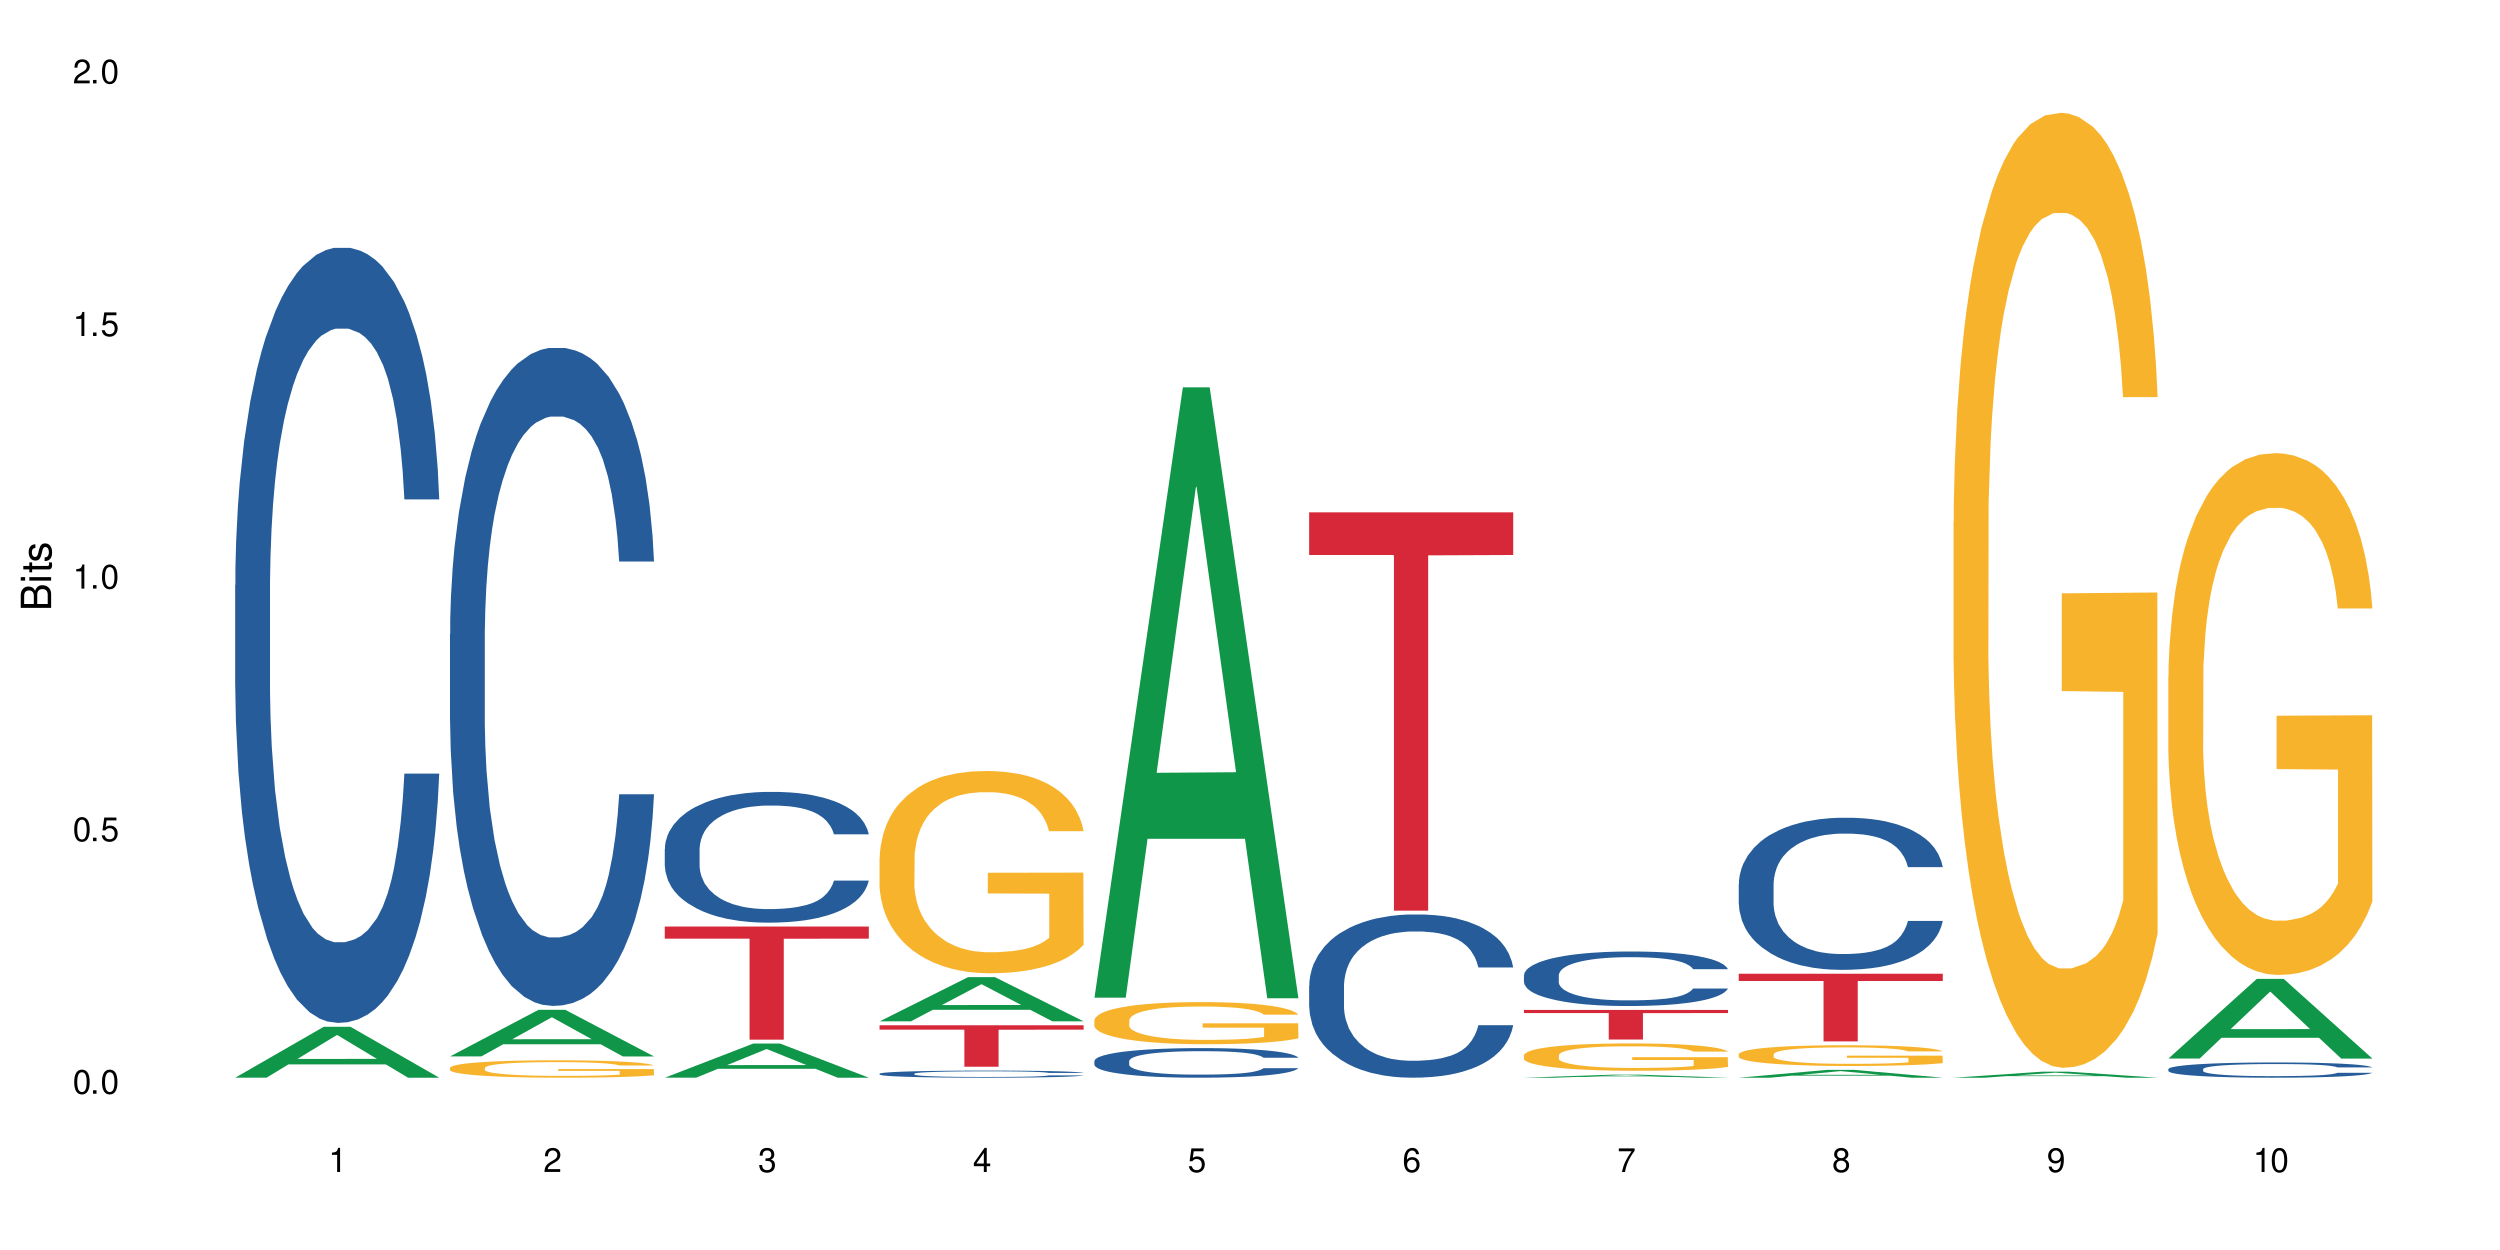 <?xml version="1.0" encoding="UTF-8"?>
<svg xmlns="http://www.w3.org/2000/svg" xmlns:xlink="http://www.w3.org/1999/xlink" width="720" height="360" viewBox="0 0 720 360">
<defs>
<g>
<g id="glyph-0-0">
</g>
<g id="glyph-0-1">
<path d="M 2.641 -6.938 C 2 -6.938 1.422 -6.656 1.078 -6.172 C 0.641 -5.562 0.406 -4.641 0.406 -3.359 C 0.406 -1.016 1.188 0.219 2.641 0.219 C 4.078 0.219 4.859 -1.016 4.859 -3.297 C 4.859 -4.641 4.656 -5.547 4.203 -6.172 C 3.844 -6.656 3.281 -6.938 2.641 -6.938 Z M 2.641 -6.188 C 3.547 -6.188 4 -5.25 4 -3.375 C 4 -1.406 3.562 -0.484 2.625 -0.484 C 1.734 -0.484 1.281 -1.438 1.281 -3.344 C 1.281 -5.25 1.734 -6.188 2.641 -6.188 Z M 2.641 -6.188 "/>
</g>
<g id="glyph-0-2">
<path d="M 1.828 -1 L 0.828 -1 L 0.828 0 L 1.828 0 Z M 1.828 -1 "/>
</g>
<g id="glyph-0-3">
<path d="M 4.562 -6.797 L 1.062 -6.797 L 0.547 -3.094 L 1.328 -3.094 C 1.719 -3.562 2.047 -3.734 2.578 -3.734 C 3.484 -3.734 4.062 -3.109 4.062 -2.094 C 4.062 -1.125 3.484 -0.531 2.578 -0.531 C 1.828 -0.531 1.375 -0.906 1.188 -1.672 L 0.328 -1.672 C 0.453 -1.109 0.547 -0.844 0.75 -0.594 C 1.125 -0.078 1.828 0.219 2.594 0.219 C 3.969 0.219 4.922 -0.781 4.922 -2.219 C 4.922 -3.562 4.031 -4.484 2.719 -4.484 C 2.25 -4.484 1.859 -4.359 1.469 -4.062 L 1.734 -5.969 L 4.562 -5.969 Z M 4.562 -6.797 "/>
</g>
<g id="glyph-0-4">
<path d="M 2.484 -4.938 L 2.484 0 L 3.328 0 L 3.328 -6.938 L 2.766 -6.938 C 2.469 -5.875 2.281 -5.734 0.984 -5.562 L 0.984 -4.938 Z M 2.484 -4.938 "/>
</g>
<g id="glyph-0-5">
<path d="M 4.859 -0.828 L 1.281 -0.828 C 1.359 -1.406 1.672 -1.781 2.5 -2.281 L 3.469 -2.828 C 4.406 -3.344 4.906 -4.062 4.906 -4.906 C 4.906 -5.484 4.672 -6.031 4.266 -6.406 C 3.859 -6.766 3.375 -6.938 2.719 -6.938 C 1.859 -6.938 1.219 -6.625 0.844 -6.031 C 0.609 -5.672 0.5 -5.234 0.484 -4.531 L 1.328 -4.531 C 1.359 -5.016 1.406 -5.281 1.531 -5.516 C 1.75 -5.938 2.188 -6.203 2.703 -6.203 C 3.469 -6.203 4.031 -5.641 4.031 -4.891 C 4.031 -4.344 3.719 -3.859 3.125 -3.516 L 2.234 -3 C 0.812 -2.172 0.406 -1.531 0.328 -0.016 L 4.859 -0.016 Z M 4.859 -0.828 "/>
</g>
<g id="glyph-0-6">
<path d="M 2.125 -3.188 L 2.578 -3.188 C 3.5 -3.188 3.984 -2.766 3.984 -1.922 C 3.984 -1.062 3.469 -0.531 2.594 -0.531 C 1.656 -0.531 1.203 -1 1.156 -2.016 L 0.312 -2.016 C 0.344 -1.453 0.438 -1.094 0.609 -0.781 C 0.953 -0.109 1.625 0.219 2.547 0.219 C 3.953 0.219 4.859 -0.625 4.859 -1.938 C 4.859 -2.828 4.516 -3.297 3.703 -3.594 C 4.344 -3.844 4.656 -4.328 4.656 -5.031 C 4.656 -6.219 3.875 -6.938 2.578 -6.938 C 1.203 -6.938 0.484 -6.172 0.453 -4.703 L 1.297 -4.703 C 1.312 -5.125 1.344 -5.359 1.453 -5.578 C 1.641 -5.969 2.062 -6.203 2.594 -6.203 C 3.344 -6.203 3.797 -5.75 3.797 -5 C 3.797 -4.516 3.609 -4.219 3.25 -4.047 C 3.016 -3.953 2.703 -3.922 2.125 -3.906 Z M 2.125 -3.188 "/>
</g>
<g id="glyph-0-7">
<path d="M 3.141 -1.672 L 3.141 0 L 3.984 0 L 3.984 -1.672 L 4.984 -1.672 L 4.984 -2.438 L 3.984 -2.438 L 3.984 -6.938 L 3.359 -6.938 L 0.266 -2.578 L 0.266 -1.672 Z M 3.141 -2.438 L 1 -2.438 L 3.141 -5.5 Z M 3.141 -2.438 "/>
</g>
<g id="glyph-0-8">
<path d="M 4.781 -5.125 C 4.609 -6.266 3.891 -6.938 2.844 -6.938 C 2.094 -6.938 1.422 -6.578 1.031 -5.953 C 0.594 -5.266 0.406 -4.422 0.406 -3.172 C 0.406 -2 0.578 -1.25 0.984 -0.641 C 1.359 -0.078 1.953 0.219 2.703 0.219 C 3.984 0.219 4.922 -0.75 4.922 -2.094 C 4.922 -3.375 4.062 -4.281 2.844 -4.281 C 2.172 -4.281 1.641 -4.031 1.281 -3.516 C 1.281 -5.234 1.828 -6.188 2.797 -6.188 C 3.391 -6.188 3.797 -5.797 3.938 -5.125 Z M 2.734 -3.531 C 3.547 -3.531 4.062 -2.953 4.062 -2.031 C 4.062 -1.156 3.484 -0.531 2.703 -0.531 C 1.922 -0.531 1.328 -1.188 1.328 -2.078 C 1.328 -2.938 1.906 -3.531 2.734 -3.531 Z M 2.734 -3.531 "/>
</g>
<g id="glyph-0-9">
<path d="M 4.984 -6.797 L 0.438 -6.797 L 0.438 -5.969 L 4.109 -5.969 C 2.5 -3.656 1.828 -2.234 1.328 0 L 2.219 0 C 2.594 -2.172 3.453 -4.047 4.984 -6.094 Z M 4.984 -6.797 "/>
</g>
<g id="glyph-0-10">
<path d="M 3.75 -3.656 C 4.469 -4.094 4.688 -4.438 4.688 -5.078 C 4.688 -6.172 3.844 -6.938 2.641 -6.938 C 1.438 -6.938 0.594 -6.172 0.594 -5.094 C 0.594 -4.438 0.812 -4.094 1.516 -3.656 C 0.734 -3.266 0.359 -2.703 0.359 -1.922 C 0.359 -0.656 1.281 0.219 2.641 0.219 C 3.984 0.219 4.922 -0.656 4.922 -1.922 C 4.922 -2.703 4.531 -3.266 3.75 -3.656 Z M 2.641 -6.188 C 3.359 -6.188 3.812 -5.75 3.812 -5.062 C 3.812 -4.406 3.344 -3.984 2.641 -3.984 C 1.922 -3.984 1.453 -4.406 1.453 -5.078 C 1.453 -5.75 1.922 -6.188 2.641 -6.188 Z M 2.641 -3.266 C 3.484 -3.266 4.062 -2.719 4.062 -1.906 C 4.062 -1.078 3.484 -0.531 2.625 -0.531 C 1.797 -0.531 1.219 -1.094 1.219 -1.906 C 1.219 -2.719 1.781 -3.266 2.641 -3.266 Z M 2.641 -3.266 "/>
</g>
<g id="glyph-0-11">
<path d="M 0.516 -1.578 C 0.672 -0.453 1.406 0.219 2.438 0.219 C 3.188 0.219 3.859 -0.141 4.266 -0.766 C 4.688 -1.453 4.891 -2.297 4.891 -3.547 C 4.891 -4.719 4.703 -5.453 4.312 -6.078 C 3.938 -6.641 3.344 -6.938 2.594 -6.938 C 1.297 -6.938 0.359 -5.969 0.359 -4.625 C 0.359 -3.344 1.234 -2.453 2.453 -2.453 C 3.094 -2.453 3.578 -2.672 4.016 -3.203 C 4 -1.484 3.469 -0.531 2.5 -0.531 C 1.906 -0.531 1.484 -0.906 1.359 -1.578 Z M 2.578 -6.203 C 3.375 -6.203 3.969 -5.531 3.969 -4.641 C 3.969 -3.797 3.391 -3.188 2.547 -3.188 C 1.734 -3.188 1.234 -3.766 1.234 -4.688 C 1.234 -5.562 1.797 -6.203 2.578 -6.203 Z M 2.578 -6.203 "/>
</g>
<g id="glyph-1-0">
</g>
<g id="glyph-1-1">
<path d="M 0 -0.953 L 0 -4.891 C 0 -5.719 -0.234 -6.344 -0.734 -6.797 C -1.188 -7.234 -1.812 -7.469 -2.5 -7.469 C -3.547 -7.469 -4.188 -7 -4.625 -5.875 C -4.984 -6.688 -5.625 -7.094 -6.531 -7.094 C -7.172 -7.094 -7.734 -6.859 -8.141 -6.391 C -8.562 -5.922 -8.75 -5.344 -8.75 -4.5 L -8.75 -0.953 Z M -4.984 -2.062 L -7.766 -2.062 L -7.766 -4.219 C -7.766 -4.844 -7.688 -5.203 -7.453 -5.5 C -7.219 -5.812 -6.859 -5.969 -6.375 -5.969 C -5.891 -5.969 -5.531 -5.812 -5.297 -5.5 C -5.062 -5.203 -4.984 -4.844 -4.984 -4.219 Z M -0.984 -2.062 L -4 -2.062 L -4 -4.781 C -4 -5.766 -3.438 -6.359 -2.484 -6.359 C -1.547 -6.359 -0.984 -5.766 -0.984 -4.781 Z M -0.984 -2.062 "/>
</g>
<g id="glyph-1-2">
<path d="M -6.281 -1.797 L -6.281 -0.797 L 0 -0.797 L 0 -1.797 Z M -8.75 -1.797 L -8.75 -0.797 L -7.484 -0.797 L -7.484 -1.797 Z M -8.75 -1.797 "/>
</g>
<g id="glyph-1-3">
<path d="M -6.281 -3.047 L -6.281 -2.016 L -8.016 -2.016 L -8.016 -1.016 L -6.281 -1.016 L -6.281 -0.172 L -5.469 -0.172 L -5.469 -1.016 L -0.719 -1.016 C -0.078 -1.016 0.281 -1.453 0.281 -2.234 C 0.281 -2.5 0.25 -2.719 0.188 -3.047 L -0.641 -3.047 C -0.609 -2.906 -0.594 -2.766 -0.594 -2.562 C -0.594 -2.141 -0.719 -2.016 -1.156 -2.016 L -5.469 -2.016 L -5.469 -3.047 Z M -6.281 -3.047 "/>
</g>
<g id="glyph-1-4">
<path d="M -4.531 -5.25 C -5.766 -5.25 -6.469 -4.422 -6.469 -2.969 C -6.469 -1.516 -5.719 -0.562 -4.547 -0.562 C -3.562 -0.562 -3.094 -1.062 -2.734 -2.562 L -2.516 -3.484 C -2.344 -4.188 -2.094 -4.469 -1.641 -4.469 C -1.047 -4.469 -0.641 -3.875 -0.641 -3 C -0.641 -2.453 -0.797 -2 -1.062 -1.75 C -1.25 -1.594 -1.422 -1.531 -1.875 -1.469 L -1.875 -0.406 C -0.422 -0.453 0.281 -1.266 0.281 -2.922 C 0.281 -4.5 -0.5 -5.516 -1.719 -5.516 C -2.656 -5.516 -3.172 -4.984 -3.469 -3.734 L -3.703 -2.766 C -3.891 -1.953 -4.156 -1.609 -4.594 -1.609 C -5.188 -1.609 -5.547 -2.125 -5.547 -2.938 C -5.547 -3.75 -5.203 -4.172 -4.531 -4.203 Z M -4.531 -5.25 "/>
</g>
</g>
</defs>
<rect x="-72" y="-36" width="864" height="432" fill="rgb(100%, 100%, 100%)" fill-opacity="1"/>
<path fill-rule="nonzero" fill="rgb(6.275%, 58.824%, 28.235%)" fill-opacity="1" d="M 67.73 310.367 L 67.793 310.352 L 93.223 295.723 L 100.945 295.723 L 126.5 310.379 L 117.52 310.379 L 111.117 306.555 L 83.051 306.555 L 76.773 310.367 L 67.73 310.367 L 85.75 304.973 L 108.543 304.957 L 97.176 298.117 L 97.051 298.105 L 96.926 298.145 L 85.688 304.957 L 85.75 304.973 Z M 67.73 310.367 "/>
<path fill-rule="nonzero" fill="rgb(14.51%, 36.078%, 60%)" fill-opacity="1" d="M 67.73 168.516 L 67.801 168.309 L 67.801 163.414 L 68.02 155.66 L 68.52 145.867 L 69.02 139.133 L 70.312 127.094 L 72.102 115.465 L 73.965 106.488 L 75.328 101.184 L 76.547 97.102 L 79.34 89.555 L 81.133 85.676 L 83.066 82.207 L 85.434 78.738 L 87.152 76.699 L 91.023 73.434 L 93.891 72.008 L 96.113 71.395 L 100.914 71.395 L 103.781 72.211 L 105.859 73.23 L 108.152 74.863 L 110.086 76.699 L 113.457 81.188 L 116.465 86.902 L 117.828 90.164 L 119.977 96.488 L 121.625 102.609 L 122.773 107.914 L 124.062 115.465 L 125.207 124.648 L 126.07 135.051 L 126.5 143.824 L 116.465 143.824 L 115.965 135.664 L 115.391 129.34 L 114.316 120.973 L 113.238 115.059 L 111.734 109.141 L 110.375 105.262 L 108.512 101.387 L 106.863 98.938 L 105.141 97.102 L 103.492 95.879 L 100.34 94.652 L 96.684 94.652 L 95.324 95.062 L 92.527 96.695 L 91.023 98.121 L 88.871 100.98 L 87.367 103.633 L 85.578 107.711 L 84.359 111.18 L 82.852 116.484 L 81.777 121.18 L 80.559 127.91 L 79.844 133.012 L 79.199 138.727 L 78.625 145.457 L 78.195 152.598 L 77.906 160.148 L 77.766 167.492 L 77.766 199.121 L 77.906 206.465 L 78.266 215.035 L 79.199 227.48 L 80.559 238.293 L 82.137 246.863 L 83.641 252.984 L 84.5 255.84 L 85.648 259.105 L 87.441 263.188 L 90.02 267.266 L 91.523 268.898 L 93.816 270.531 L 96.184 271.348 L 99.336 271.348 L 102.133 270.531 L 103.996 269.512 L 105.93 267.879 L 108.582 264.41 L 110.23 261.145 L 111.664 257.27 L 112.738 253.391 L 113.457 250.129 L 114.531 243.801 L 115.391 236.867 L 116.035 229.723 L 116.465 222.789 L 126.5 222.789 L 126.07 230.949 L 125.422 238.906 L 124.777 244.824 L 123.777 251.965 L 122.629 258.289 L 120.98 265.43 L 119.617 270.121 L 117.828 275.223 L 116.18 279.102 L 114.387 282.57 L 111.734 286.648 L 110.016 288.691 L 108.152 290.527 L 105.93 292.16 L 103.137 293.586 L 100.125 294.402 L 97.328 294.605 L 94.32 294.199 L 92.098 293.383 L 89.16 291.547 L 85.504 287.875 L 82.852 283.996 L 80.773 280.121 L 78.984 276.039 L 76.977 270.531 L 74.395 261.555 L 72.82 254.617 L 71.746 248.902 L 70.527 240.945 L 69.664 233.805 L 68.664 222.379 L 67.945 207.895 L 67.73 196.672 Z M 67.73 168.516 "/>
<path fill-rule="nonzero" fill="rgb(6.275%, 58.824%, 28.235%)" fill-opacity="1" d="M 129.594 304.242 L 129.656 304.23 L 155.082 290.828 L 162.805 290.828 L 188.359 304.258 L 179.383 304.258 L 172.977 300.75 L 144.91 300.75 L 138.633 304.242 L 129.594 304.242 L 147.613 299.301 L 170.402 299.289 L 159.039 293.023 L 158.914 293.012 L 158.789 293.047 L 147.547 299.289 L 147.613 299.301 Z M 129.594 304.242 "/>
<path fill-rule="nonzero" fill="rgb(14.51%, 36.078%, 60%)" fill-opacity="1" d="M 129.594 182.672 L 129.664 182.5 L 129.664 178.344 L 129.879 171.762 L 130.379 163.445 L 130.883 157.73 L 132.172 147.512 L 133.965 137.641 L 135.828 130.02 L 137.188 125.516 L 138.406 122.051 L 141.203 115.645 L 142.992 112.352 L 144.93 109.406 L 147.293 106.461 L 149.016 104.73 L 152.883 101.961 L 155.75 100.746 L 157.973 100.227 L 162.773 100.227 L 165.641 100.922 L 167.719 101.785 L 170.012 103.172 L 171.949 104.73 L 175.316 108.543 L 178.324 113.391 L 179.688 116.164 L 181.836 121.531 L 183.484 126.727 L 184.633 131.23 L 185.922 137.641 L 187.07 145.434 L 187.93 154.266 L 188.359 161.715 L 178.324 161.715 L 177.824 154.785 L 177.25 149.418 L 176.176 142.316 L 175.102 137.293 L 173.598 132.27 L 172.234 128.98 L 170.371 125.688 L 168.723 123.609 L 167.004 122.051 L 165.355 121.012 L 162.199 119.973 L 158.547 119.973 L 157.184 120.32 L 154.391 121.703 L 152.883 122.918 L 150.734 125.344 L 149.23 127.594 L 147.438 131.059 L 146.219 134.004 L 144.715 138.504 L 143.641 142.488 L 142.422 148.203 L 141.703 152.535 L 141.059 157.387 L 140.484 163.102 L 140.055 169.164 L 139.77 175.57 L 139.625 181.805 L 139.625 208.652 L 139.77 214.887 L 140.129 222.164 L 141.059 232.73 L 142.422 241.91 L 143.996 249.184 L 145.504 254.379 L 146.363 256.805 L 147.508 259.574 L 149.301 263.039 L 151.879 266.504 L 153.387 267.891 L 155.68 269.273 L 158.043 269.969 L 161.199 269.969 L 163.992 269.273 L 165.855 268.41 L 167.789 267.023 L 170.441 264.078 L 172.09 261.309 L 173.523 258.016 L 174.598 254.727 L 175.316 251.953 L 176.391 246.586 L 177.25 240.695 L 177.895 234.633 L 178.324 228.746 L 188.359 228.746 L 187.93 235.672 L 187.285 242.43 L 186.641 247.449 L 185.637 253.512 L 184.488 258.883 L 182.84 264.945 L 181.48 268.93 L 179.688 273.258 L 178.039 276.551 L 176.246 279.492 L 173.598 282.957 L 171.875 284.691 L 170.012 286.25 L 167.789 287.633 L 164.996 288.848 L 161.984 289.539 L 159.191 289.711 L 156.18 289.367 L 153.957 288.672 L 151.02 287.113 L 147.367 283.996 L 144.715 280.707 L 142.637 277.414 L 140.844 273.949 L 138.836 269.273 L 136.258 261.652 L 134.68 255.766 L 133.605 250.914 L 132.387 244.16 L 131.527 238.098 L 130.523 228.398 L 129.809 216.102 L 129.594 206.574 Z M 129.594 182.672 "/>
<path fill-rule="nonzero" fill="rgb(96.863%, 70.196%, 16.863%)" fill-opacity="1" d="M 129.594 307.516 L 129.664 307.512 L 129.664 307.422 L 129.949 307.215 L 130.668 306.934 L 131.598 306.699 L 132.602 306.516 L 133.246 306.418 L 134.32 306.281 L 135.254 306.184 L 137.617 305.977 L 140.629 305.785 L 142.277 305.703 L 144.141 305.625 L 146.793 305.539 L 148.012 305.504 L 151.738 305.434 L 155.965 305.387 L 160.625 305.371 L 162.773 305.379 L 165.711 305.395 L 169.727 305.445 L 172.02 305.492 L 173.812 305.539 L 175.676 305.598 L 177.969 305.688 L 180.117 305.797 L 181.836 305.906 L 183.559 306.043 L 184.992 306.191 L 186.211 306.352 L 187.285 306.543 L 187.93 306.703 L 188.359 306.863 L 178.398 306.863 L 177.824 306.703 L 177.18 306.578 L 176.105 306.43 L 175.031 306.32 L 173.953 306.23 L 171.949 306.113 L 170.227 306.039 L 168.078 305.977 L 166 305.934 L 163.633 305.906 L 162.199 305.898 L 158.402 305.898 L 154.961 305.93 L 152.957 305.969 L 151.523 306.004 L 149.516 306.074 L 148.297 306.129 L 147.582 306.164 L 145.43 306.305 L 143.996 306.434 L 143.207 306.52 L 142.207 306.656 L 141.488 306.781 L 140.699 306.965 L 140.27 307.102 L 139.695 307.414 L 139.625 308.234 L 139.84 308.41 L 140.27 308.598 L 140.844 308.762 L 141.703 308.934 L 142.562 309.066 L 144.07 309.246 L 145.359 309.363 L 146.363 309.441 L 148.297 309.566 L 149.086 309.605 L 150.949 309.691 L 152.883 309.754 L 155.25 309.809 L 157.039 309.836 L 159.906 309.859 L 163.562 309.859 L 167.863 309.832 L 170.586 309.793 L 172.449 309.758 L 173.668 309.727 L 175.172 309.676 L 176.246 309.629 L 177.25 309.578 L 178.469 309.504 L 178.469 308.41 L 160.766 308.406 L 160.766 307.891 L 188.289 307.887 L 188.359 309.676 L 186.855 309.801 L 184.992 309.918 L 183.199 310.012 L 181.336 310.086 L 178.684 310.176 L 176.535 310.23 L 173.238 310.293 L 170.227 310.336 L 167.074 310.363 L 164.277 310.375 L 160.984 310.379 L 158.043 310.371 L 154.891 310.344 L 152.383 310.309 L 150.09 310.262 L 147.797 310.203 L 144.93 310.105 L 143.066 310.027 L 141.129 309.934 L 139.195 309.816 L 137.477 309.695 L 136.328 309.598 L 135.184 309.488 L 133.965 309.352 L 132.816 309.195 L 131.957 309.055 L 131.168 308.895 L 130.594 308.742 L 130.023 308.539 L 129.734 308.371 L 129.594 308.23 Z M 129.594 307.516 "/>
<path fill-rule="nonzero" fill="rgb(6.275%, 58.824%, 28.235%)" fill-opacity="1" d="M 191.453 310.371 L 191.516 310.363 L 216.945 300.543 L 224.668 300.543 L 250.219 310.379 L 241.242 310.379 L 234.84 307.812 L 206.773 307.812 L 200.492 310.371 L 191.453 310.371 L 209.473 306.75 L 232.266 306.742 L 220.898 302.152 L 220.773 302.141 L 220.648 302.168 L 209.41 306.742 L 209.473 306.75 Z M 191.453 310.371 "/>
<path fill-rule="nonzero" fill="rgb(14.51%, 36.078%, 60%)" fill-opacity="1" d="M 191.453 244.461 L 191.523 244.426 L 191.523 243.602 L 191.738 242.293 L 192.242 240.645 L 192.742 239.508 L 194.031 237.477 L 195.824 235.516 L 197.688 234.004 L 199.051 233.109 L 200.27 232.418 L 203.062 231.148 L 204.855 230.492 L 206.789 229.906 L 209.156 229.324 L 210.875 228.98 L 214.746 228.43 L 217.613 228.188 L 219.832 228.086 L 224.637 228.086 L 227.5 228.223 L 229.582 228.395 L 231.875 228.668 L 233.809 228.98 L 237.176 229.734 L 240.188 230.699 L 241.547 231.25 L 243.699 232.316 L 245.348 233.348 L 246.492 234.242 L 247.785 235.516 L 248.93 237.066 L 249.789 238.82 L 250.219 240.297 L 240.188 240.297 L 239.684 238.922 L 239.113 237.855 L 238.035 236.445 L 236.961 235.449 L 235.457 234.449 L 234.094 233.797 L 232.23 233.141 L 230.582 232.73 L 228.863 232.418 L 227.215 232.215 L 224.062 232.008 L 220.406 232.008 L 219.043 232.074 L 216.25 232.352 L 214.746 232.59 L 212.594 233.074 L 211.09 233.52 L 209.297 234.207 L 208.078 234.793 L 206.574 235.688 L 205.5 236.48 L 204.281 237.613 L 203.566 238.477 L 202.918 239.438 L 202.348 240.574 L 201.918 241.777 L 201.629 243.051 L 201.484 244.289 L 201.484 249.621 L 201.629 250.863 L 201.988 252.309 L 202.918 254.406 L 204.281 256.23 L 205.859 257.676 L 207.363 258.707 L 208.223 259.188 L 209.371 259.738 L 211.16 260.426 L 213.742 261.113 L 215.246 261.391 L 217.539 261.664 L 219.906 261.805 L 223.059 261.805 L 225.852 261.664 L 227.715 261.492 L 229.652 261.219 L 232.305 260.633 L 233.953 260.082 L 235.387 259.43 L 236.461 258.773 L 237.176 258.227 L 238.254 257.156 L 239.113 255.988 L 239.758 254.785 L 240.188 253.613 L 250.219 253.613 L 249.789 254.992 L 249.145 256.332 L 248.5 257.328 L 247.496 258.535 L 246.352 259.602 L 244.703 260.805 L 243.34 261.598 L 241.547 262.457 L 239.898 263.109 L 238.109 263.695 L 235.457 264.383 L 233.738 264.727 L 231.875 265.039 L 229.652 265.312 L 226.855 265.555 L 223.848 265.691 L 221.051 265.727 L 218.043 265.656 L 215.82 265.52 L 212.883 265.211 L 209.227 264.59 L 206.574 263.938 L 204.496 263.281 L 202.703 262.594 L 200.699 261.664 L 198.117 260.152 L 196.543 258.98 L 195.465 258.02 L 194.246 256.676 L 193.387 255.473 L 192.383 253.547 L 191.668 251.102 L 191.453 249.211 Z M 191.453 244.461 "/>
<path fill-rule="nonzero" fill="rgb(83.922%, 15.686%, 22.353%)" fill-opacity="1" d="M 191.453 266.84 L 250.219 266.84 L 250.219 270.328 L 225.727 270.359 L 225.727 299.426 L 215.875 299.426 L 215.875 270.391 L 215.73 270.328 L 191.453 270.328 Z M 191.453 266.84 "/>
<path fill-rule="nonzero" fill="rgb(6.275%, 58.824%, 28.235%)" fill-opacity="1" d="M 253.312 294.141 L 253.375 294.129 L 278.805 281.418 L 286.527 281.418 L 312.082 294.152 L 303.102 294.152 L 296.699 290.828 L 268.633 290.828 L 262.355 294.141 L 253.312 294.141 L 271.332 289.453 L 294.125 289.441 L 282.762 283.496 L 282.633 283.484 L 282.508 283.52 L 271.27 289.441 L 271.332 289.453 Z M 253.312 294.141 "/>
<path fill-rule="nonzero" fill="rgb(14.51%, 36.078%, 60%)" fill-opacity="1" d="M 253.312 309.223 L 253.387 309.219 L 253.387 309.176 L 253.602 309.105 L 254.102 309.016 L 254.605 308.953 L 255.895 308.84 L 257.684 308.734 L 259.547 308.652 L 260.91 308.605 L 262.129 308.566 L 264.922 308.496 L 266.715 308.461 L 268.652 308.43 L 271.016 308.398 L 272.734 308.379 L 276.605 308.348 L 279.473 308.336 L 281.695 308.328 L 286.496 308.328 L 289.363 308.336 L 291.441 308.348 L 293.734 308.363 L 295.668 308.379 L 299.039 308.422 L 302.047 308.473 L 303.41 308.504 L 305.559 308.559 L 307.207 308.617 L 308.355 308.664 L 309.645 308.734 L 310.793 308.82 L 311.652 308.914 L 312.082 308.996 L 302.047 308.996 L 301.547 308.922 L 300.973 308.863 L 299.898 308.785 L 298.824 308.73 L 297.316 308.676 L 295.957 308.641 L 294.094 308.605 L 292.445 308.582 L 290.723 308.566 L 289.074 308.555 L 285.922 308.543 L 282.266 308.543 L 280.906 308.547 L 278.109 308.562 L 276.605 308.574 L 274.457 308.602 L 272.949 308.625 L 271.16 308.664 L 269.941 308.695 L 268.434 308.746 L 267.359 308.789 L 266.141 308.848 L 265.426 308.895 L 264.781 308.949 L 264.207 309.012 L 263.777 309.074 L 263.492 309.145 L 263.348 309.211 L 263.348 309.504 L 263.492 309.57 L 263.848 309.648 L 264.781 309.762 L 266.141 309.863 L 267.719 309.941 L 269.223 309.996 L 270.082 310.023 L 271.23 310.055 L 273.023 310.09 L 275.602 310.129 L 277.105 310.145 L 279.402 310.16 L 281.766 310.168 L 284.918 310.168 L 287.715 310.16 L 289.578 310.148 L 291.512 310.133 L 294.164 310.102 L 295.812 310.074 L 297.246 310.039 L 298.32 310 L 299.039 309.973 L 300.113 309.914 L 300.973 309.852 L 301.617 309.785 L 302.047 309.719 L 312.082 309.719 L 311.652 309.797 L 311.008 309.867 L 310.363 309.922 L 309.359 309.988 L 308.211 310.047 L 306.562 310.113 L 305.203 310.156 L 303.41 310.203 L 301.762 310.238 L 299.969 310.27 L 297.316 310.309 L 295.598 310.324 L 293.734 310.344 L 291.512 310.359 L 288.719 310.371 L 285.707 310.379 L 282.914 310.379 L 279.902 310.375 L 277.68 310.367 L 274.742 310.352 L 271.086 310.32 L 268.434 310.281 L 266.355 310.246 L 264.566 310.211 L 262.559 310.16 L 259.98 310.078 L 258.402 310.012 L 257.328 309.961 L 256.109 309.887 L 255.25 309.82 L 254.246 309.719 L 253.527 309.582 L 253.312 309.48 Z M 253.312 309.223 "/>
<path fill-rule="nonzero" fill="rgb(96.863%, 70.196%, 16.863%)" fill-opacity="1" d="M 253.312 246.996 L 253.387 246.945 L 253.387 245.879 L 253.672 243.488 L 254.387 240.188 L 255.32 237.477 L 256.324 235.348 L 256.969 234.23 L 258.043 232.633 L 258.977 231.465 L 261.34 229.07 L 264.352 226.836 L 266 225.879 L 267.863 224.973 L 270.516 223.961 L 271.73 223.59 L 275.461 222.738 L 279.688 222.207 L 284.348 222.047 L 286.496 222.102 L 289.434 222.312 L 293.449 222.898 L 295.742 223.43 L 297.531 223.961 L 299.395 224.652 L 301.691 225.719 L 303.84 226.996 L 305.559 228.273 L 307.281 229.867 L 308.715 231.57 L 309.93 233.434 L 311.008 235.668 L 311.652 237.527 L 312.082 239.391 L 302.121 239.391 L 301.547 237.527 L 300.902 236.09 L 299.824 234.336 L 298.75 233.059 L 297.676 232.047 L 295.668 230.664 L 293.949 229.812 L 291.801 229.07 L 289.723 228.59 L 287.355 228.273 L 285.922 228.164 L 282.125 228.164 L 278.684 228.539 L 276.676 228.965 L 275.242 229.391 L 273.238 230.188 L 272.02 230.824 L 271.301 231.25 L 269.152 232.898 L 267.719 234.391 L 266.93 235.398 L 265.926 236.996 L 265.211 238.434 L 264.422 240.559 L 263.992 242.156 L 263.418 245.773 L 263.348 255.352 L 263.562 257.371 L 263.992 259.551 L 264.566 261.469 L 265.426 263.488 L 266.285 265.031 L 267.789 267.105 L 269.082 268.488 L 270.082 269.395 L 272.02 270.832 L 272.809 271.309 L 274.672 272.266 L 276.605 273.012 L 278.973 273.648 L 280.762 273.969 L 283.629 274.234 L 287.285 274.234 L 291.586 273.918 L 294.309 273.492 L 296.172 273.066 L 297.391 272.691 L 298.895 272.105 L 299.969 271.574 L 300.973 270.988 L 302.191 270.086 L 302.191 257.371 L 284.488 257.316 L 284.488 251.359 L 312.008 251.309 L 312.082 272.105 L 310.578 273.543 L 308.715 274.926 L 306.922 275.992 L 305.059 276.895 L 302.406 277.906 L 300.258 278.543 L 296.961 279.289 L 293.949 279.77 L 290.797 280.086 L 288 280.246 L 284.703 280.301 L 281.766 280.195 L 278.613 279.875 L 276.105 279.449 L 273.812 278.918 L 271.516 278.227 L 268.652 277.109 L 266.789 276.203 L 264.852 275.086 L 262.918 273.758 L 261.195 272.32 L 260.051 271.203 L 258.902 269.926 L 257.684 268.332 L 256.539 266.523 L 255.68 264.871 L 254.891 263.012 L 254.316 261.254 L 253.742 258.859 L 253.457 256.945 L 253.312 255.297 Z M 253.312 246.996 "/>
<path fill-rule="nonzero" fill="rgb(83.922%, 15.686%, 22.353%)" fill-opacity="1" d="M 253.312 295.27 L 312.082 295.27 L 312.082 296.547 L 287.59 296.559 L 287.59 307.215 L 277.734 307.215 L 277.734 296.57 L 277.594 296.547 L 253.312 296.547 Z M 253.312 295.27 "/>
<path fill-rule="nonzero" fill="rgb(6.275%, 58.824%, 28.235%)" fill-opacity="1" d="M 315.176 287.328 L 315.238 287.164 L 340.664 111.543 L 348.387 111.543 L 373.941 287.492 L 364.965 287.492 L 358.559 241.566 L 330.496 241.566 L 324.215 287.328 L 315.176 287.328 L 333.195 222.566 L 355.984 222.398 L 344.621 140.289 L 344.496 140.125 L 344.371 140.621 L 333.133 222.398 L 333.195 222.566 Z M 315.176 287.328 "/>
<path fill-rule="nonzero" fill="rgb(14.51%, 36.078%, 60%)" fill-opacity="1" d="M 315.176 305.566 L 315.246 305.559 L 315.246 305.371 L 315.461 305.078 L 315.961 304.703 L 316.465 304.445 L 317.754 303.984 L 319.547 303.543 L 321.41 303.199 L 322.77 302.996 L 323.988 302.84 L 326.785 302.555 L 328.578 302.406 L 330.512 302.273 L 332.875 302.141 L 334.598 302.062 L 338.465 301.938 L 341.332 301.883 L 343.555 301.859 L 348.355 301.859 L 351.223 301.891 L 353.301 301.93 L 355.594 301.992 L 357.531 302.062 L 360.898 302.234 L 363.91 302.453 L 365.27 302.578 L 367.422 302.816 L 369.07 303.051 L 370.215 303.254 L 371.504 303.543 L 372.652 303.895 L 373.512 304.289 L 373.941 304.625 L 363.91 304.625 L 363.406 304.312 L 362.832 304.07 L 361.758 303.754 L 360.684 303.527 L 359.18 303.301 L 357.816 303.152 L 355.953 303.004 L 354.305 302.91 L 352.586 302.84 L 350.938 302.793 L 347.785 302.746 L 344.129 302.746 L 342.766 302.762 L 339.973 302.824 L 338.465 302.879 L 336.316 302.988 L 334.812 303.09 L 333.02 303.246 L 331.801 303.379 L 330.297 303.582 L 329.223 303.762 L 328.004 304.016 L 327.285 304.211 L 326.641 304.43 L 326.066 304.688 L 325.637 304.961 L 325.352 305.246 L 325.207 305.527 L 325.207 306.734 L 325.352 307.016 L 325.711 307.344 L 326.641 307.816 L 328.004 308.23 L 329.578 308.559 L 331.086 308.793 L 331.945 308.902 L 333.09 309.023 L 334.883 309.18 L 337.465 309.336 L 338.969 309.398 L 341.262 309.461 L 343.625 309.492 L 346.781 309.492 L 349.574 309.461 L 351.438 309.422 L 353.375 309.359 L 356.023 309.227 L 357.672 309.102 L 359.105 308.953 L 360.184 308.809 L 360.898 308.684 L 361.973 308.441 L 362.832 308.176 L 363.48 307.902 L 363.91 307.641 L 373.941 307.641 L 373.512 307.949 L 372.867 308.254 L 372.223 308.48 L 371.219 308.754 L 370.07 308.992 L 368.422 309.266 L 367.062 309.445 L 365.27 309.641 L 363.621 309.789 L 361.832 309.922 L 359.18 310.078 L 357.457 310.156 L 355.594 310.223 L 353.375 310.285 L 350.578 310.34 L 347.57 310.371 L 344.773 310.379 L 341.762 310.363 L 339.543 310.332 L 336.602 310.262 L 332.949 310.125 L 330.297 309.977 L 328.219 309.828 L 326.426 309.672 L 324.418 309.461 L 321.84 309.117 L 320.262 308.855 L 319.188 308.637 L 317.969 308.332 L 317.109 308.059 L 316.105 307.625 L 315.391 307.07 L 315.176 306.641 Z M 315.176 305.566 "/>
<path fill-rule="nonzero" fill="rgb(96.863%, 70.196%, 16.863%)" fill-opacity="1" d="M 315.176 293.809 L 315.246 293.797 L 315.246 293.574 L 315.531 293.074 L 316.25 292.391 L 317.18 291.824 L 318.184 291.379 L 318.828 291.148 L 319.906 290.816 L 320.836 290.57 L 323.203 290.074 L 326.211 289.605 L 327.859 289.406 L 329.723 289.219 L 332.375 289.008 L 333.594 288.93 L 337.32 288.754 L 341.547 288.645 L 346.207 288.609 L 348.355 288.621 L 351.297 288.664 L 355.309 288.789 L 357.602 288.898 L 359.395 289.008 L 361.258 289.152 L 363.551 289.375 L 365.699 289.641 L 367.422 289.906 L 369.141 290.238 L 370.574 290.594 L 371.793 290.98 L 372.867 291.445 L 373.512 291.836 L 373.941 292.223 L 363.98 292.223 L 363.406 291.836 L 362.762 291.535 L 361.688 291.168 L 360.613 290.902 L 359.535 290.691 L 357.531 290.406 L 355.809 290.227 L 353.66 290.074 L 351.582 289.973 L 349.215 289.906 L 347.785 289.883 L 343.984 289.883 L 340.547 289.961 L 338.539 290.051 L 337.105 290.141 L 335.098 290.305 L 333.879 290.438 L 333.164 290.527 L 331.012 290.871 L 329.578 291.18 L 328.793 291.391 L 327.789 291.723 L 327.07 292.023 L 326.281 292.465 L 325.852 292.797 L 325.281 293.551 L 325.207 295.547 L 325.422 295.969 L 325.852 296.422 L 326.426 296.82 L 327.285 297.242 L 328.145 297.562 L 329.652 297.996 L 330.941 298.285 L 331.945 298.473 L 333.879 298.77 L 334.668 298.871 L 336.531 299.07 L 338.465 299.227 L 340.832 299.359 L 342.625 299.426 L 345.488 299.48 L 349.145 299.48 L 353.445 299.414 L 356.168 299.324 L 358.031 299.238 L 359.25 299.16 L 360.754 299.039 L 361.832 298.926 L 362.832 298.805 L 364.051 298.617 L 364.051 295.969 L 346.352 295.957 L 346.352 294.715 L 373.871 294.703 L 373.941 299.039 L 372.438 299.336 L 370.574 299.625 L 368.781 299.848 L 366.918 300.035 L 364.266 300.246 L 362.117 300.379 L 358.82 300.535 L 355.809 300.633 L 352.656 300.699 L 349.863 300.734 L 346.566 300.742 L 343.625 300.723 L 340.473 300.656 L 337.965 300.566 L 335.672 300.457 L 333.379 300.312 L 330.512 300.078 L 328.648 299.891 L 326.715 299.656 L 324.777 299.383 L 323.059 299.082 L 321.91 298.848 L 320.766 298.582 L 319.547 298.25 L 318.398 297.875 L 317.539 297.531 L 316.75 297.141 L 316.18 296.777 L 315.605 296.277 L 315.316 295.879 L 315.176 295.535 Z M 315.176 293.809 "/>
<path fill-rule="nonzero" fill="rgb(14.51%, 36.078%, 60%)" fill-opacity="1" d="M 377.035 283.832 L 377.105 283.789 L 377.105 282.758 L 377.32 281.125 L 377.824 279.062 L 378.324 277.645 L 379.617 275.113 L 381.406 272.664 L 383.27 270.773 L 384.633 269.656 L 385.852 268.797 L 388.645 267.207 L 390.438 266.391 L 392.371 265.66 L 394.738 264.93 L 396.457 264.5 L 400.328 263.812 L 403.195 263.512 L 405.414 263.383 L 410.219 263.383 L 413.086 263.555 L 415.164 263.77 L 417.457 264.113 L 419.391 264.5 L 422.758 265.445 L 425.77 266.648 L 427.133 267.336 L 429.281 268.668 L 430.93 269.957 L 432.078 271.074 L 433.367 272.664 L 434.512 274.598 L 435.375 276.789 L 435.805 278.633 L 425.77 278.633 L 425.27 276.918 L 424.695 275.586 L 423.621 273.824 L 422.543 272.578 L 421.039 271.332 L 419.68 270.516 L 417.816 269.699 L 416.168 269.184 L 414.445 268.797 L 412.797 268.539 L 409.645 268.281 L 405.988 268.281 L 404.629 268.367 L 401.832 268.711 L 400.328 269.012 L 398.176 269.613 L 396.672 270.172 L 394.879 271.031 L 393.664 271.762 L 392.156 272.879 L 391.082 273.867 L 389.863 275.285 L 389.148 276.359 L 388.504 277.559 L 387.93 278.977 L 387.5 280.48 L 387.211 282.07 L 387.07 283.617 L 387.07 290.277 L 387.211 291.824 L 387.57 293.625 L 388.504 296.246 L 389.863 298.523 L 391.441 300.328 L 392.945 301.617 L 393.805 302.219 L 394.953 302.906 L 396.742 303.766 L 399.324 304.625 L 400.828 304.969 L 403.121 305.312 L 405.488 305.484 L 408.641 305.484 L 411.438 305.312 L 413.301 305.098 L 415.234 304.754 L 417.887 304.023 L 419.535 303.336 L 420.969 302.52 L 422.043 301.703 L 422.758 301.016 L 423.836 299.684 L 424.695 298.223 L 425.34 296.719 L 425.77 295.258 L 435.805 295.258 L 435.375 296.977 L 434.727 298.652 L 434.082 299.898 L 433.078 301.402 L 431.934 302.734 L 430.285 304.238 L 428.922 305.227 L 427.133 306.301 L 425.484 307.117 L 423.691 307.848 L 421.039 308.703 L 419.32 309.133 L 417.457 309.52 L 415.234 309.863 L 412.438 310.164 L 409.43 310.336 L 406.633 310.379 L 403.625 310.293 L 401.402 310.121 L 398.465 309.734 L 394.809 308.961 L 392.156 308.145 L 390.078 307.332 L 388.289 306.473 L 386.281 305.312 L 383.699 303.422 L 382.125 301.961 L 381.047 300.758 L 379.832 299.082 L 378.969 297.578 L 377.969 295.172 L 377.25 292.125 L 377.035 289.762 Z M 377.035 283.832 "/>
<path fill-rule="nonzero" fill="rgb(83.922%, 15.686%, 22.353%)" fill-opacity="1" d="M 377.035 147.559 L 435.805 147.559 L 435.805 159.84 L 411.312 159.945 L 411.312 262.27 L 401.457 262.27 L 401.457 160.055 L 401.312 159.84 L 377.035 159.84 Z M 377.035 147.559 "/>
<path fill-rule="nonzero" fill="rgb(6.275%, 58.824%, 28.235%)" fill-opacity="1" d="M 438.895 310.379 L 438.957 310.379 L 464.387 309.5 L 472.109 309.5 L 497.664 310.379 L 488.688 310.379 L 482.281 310.148 L 454.215 310.148 L 447.938 310.379 L 438.895 310.379 L 456.914 310.055 L 479.707 310.055 L 468.344 309.645 L 468.219 309.641 L 468.09 309.645 L 456.852 310.055 L 456.914 310.055 Z M 438.895 310.379 "/>
<path fill-rule="nonzero" fill="rgb(14.51%, 36.078%, 60%)" fill-opacity="1" d="M 438.895 280.871 L 438.969 280.855 L 438.969 280.512 L 439.184 279.969 L 439.684 279.277 L 440.188 278.805 L 441.477 277.961 L 443.27 277.141 L 445.133 276.512 L 446.492 276.137 L 447.711 275.852 L 450.508 275.32 L 452.297 275.047 L 454.234 274.801 L 456.598 274.559 L 458.316 274.414 L 462.188 274.184 L 465.055 274.086 L 467.277 274.043 L 472.078 274.043 L 474.945 274.098 L 477.023 274.172 L 479.316 274.285 L 481.254 274.414 L 484.621 274.73 L 487.629 275.133 L 488.992 275.363 L 491.141 275.809 L 492.789 276.238 L 493.938 276.609 L 495.227 277.141 L 496.375 277.785 L 497.234 278.52 L 497.664 279.137 L 487.629 279.137 L 487.129 278.562 L 486.555 278.117 L 485.48 277.527 L 484.406 277.113 L 482.898 276.695 L 481.539 276.422 L 479.676 276.152 L 478.027 275.98 L 476.309 275.852 L 474.66 275.766 L 471.504 275.676 L 467.852 275.676 L 466.488 275.707 L 463.691 275.82 L 462.188 275.922 L 460.039 276.121 L 458.535 276.309 L 456.742 276.598 L 455.523 276.84 L 454.02 277.215 L 452.941 277.543 L 451.727 278.016 L 451.008 278.375 L 450.363 278.777 L 449.789 279.25 L 449.359 279.754 L 449.074 280.285 L 448.93 280.801 L 448.93 283.023 L 449.074 283.539 L 449.43 284.145 L 450.363 285.02 L 451.727 285.777 L 453.301 286.383 L 454.805 286.812 L 455.668 287.012 L 456.812 287.242 L 458.605 287.527 L 461.184 287.816 L 462.691 287.93 L 464.984 288.047 L 467.348 288.102 L 470.5 288.102 L 473.297 288.047 L 475.16 287.973 L 477.094 287.859 L 479.746 287.617 L 481.395 287.387 L 482.828 287.113 L 483.902 286.84 L 484.621 286.609 L 485.695 286.168 L 486.555 285.68 L 487.199 285.176 L 487.629 284.688 L 497.664 284.688 L 497.234 285.262 L 496.59 285.82 L 495.945 286.238 L 494.941 286.738 L 493.793 287.184 L 492.145 287.688 L 490.785 288.016 L 488.992 288.375 L 487.344 288.648 L 485.551 288.891 L 482.898 289.18 L 481.18 289.324 L 479.316 289.453 L 477.094 289.566 L 474.301 289.668 L 471.289 289.723 L 468.496 289.738 L 465.484 289.711 L 463.262 289.652 L 460.324 289.523 L 456.668 289.266 L 454.02 288.992 L 451.941 288.719 L 450.148 288.434 L 448.141 288.047 L 445.562 287.414 L 443.984 286.926 L 442.91 286.523 L 441.691 285.965 L 440.832 285.465 L 439.828 284.66 L 439.109 283.641 L 438.895 282.852 Z M 438.895 280.871 "/>
<path fill-rule="nonzero" fill="rgb(96.863%, 70.196%, 16.863%)" fill-opacity="1" d="M 438.895 303.883 L 438.969 303.875 L 438.969 303.73 L 439.254 303.406 L 439.973 302.961 L 440.902 302.594 L 441.906 302.309 L 442.551 302.156 L 443.625 301.941 L 444.559 301.781 L 446.922 301.457 L 449.934 301.156 L 451.582 301.027 L 453.445 300.906 L 456.098 300.77 L 457.316 300.719 L 461.043 300.602 L 465.27 300.531 L 469.93 300.508 L 472.078 300.516 L 475.016 300.547 L 479.031 300.625 L 481.324 300.695 L 483.117 300.77 L 484.98 300.863 L 487.273 301.004 L 489.422 301.18 L 491.141 301.352 L 492.863 301.566 L 494.297 301.797 L 495.516 302.047 L 496.59 302.352 L 497.234 302.602 L 497.664 302.855 L 487.703 302.855 L 487.129 302.602 L 486.484 302.406 L 485.41 302.172 L 484.332 301.996 L 483.258 301.863 L 481.254 301.676 L 479.531 301.559 L 477.383 301.457 L 475.305 301.395 L 472.938 301.352 L 471.504 301.336 L 467.707 301.336 L 464.266 301.387 L 462.262 301.445 L 460.828 301.5 L 458.82 301.609 L 457.602 301.695 L 456.887 301.754 L 454.734 301.977 L 453.301 302.18 L 452.512 302.312 L 451.512 302.531 L 450.793 302.723 L 450.004 303.012 L 449.574 303.227 L 449 303.715 L 448.93 305.012 L 449.145 305.285 L 449.574 305.578 L 450.148 305.836 L 451.008 306.109 L 451.867 306.32 L 453.375 306.598 L 454.664 306.785 L 455.668 306.91 L 457.602 307.102 L 458.391 307.168 L 460.254 307.297 L 462.188 307.398 L 464.555 307.484 L 466.344 307.527 L 469.211 307.562 L 472.867 307.562 L 477.168 307.52 L 479.891 307.461 L 481.754 307.406 L 482.973 307.355 L 484.477 307.277 L 485.551 307.203 L 486.555 307.125 L 487.773 307.004 L 487.773 305.285 L 470.07 305.277 L 470.07 304.473 L 497.594 304.465 L 497.664 307.277 L 496.16 307.469 L 494.297 307.656 L 492.504 307.801 L 490.641 307.922 L 487.988 308.059 L 485.84 308.145 L 482.543 308.246 L 479.531 308.312 L 476.379 308.355 L 473.582 308.375 L 470.285 308.383 L 467.348 308.367 L 464.195 308.324 L 461.688 308.27 L 459.395 308.195 L 457.102 308.102 L 454.234 307.953 L 452.371 307.828 L 450.434 307.68 L 448.5 307.5 L 446.781 307.305 L 445.633 307.152 L 444.484 306.98 L 443.27 306.766 L 442.121 306.52 L 441.262 306.297 L 440.473 306.047 L 439.898 305.809 L 439.328 305.484 L 439.039 305.227 L 438.895 305.004 Z M 438.895 303.883 "/>
<path fill-rule="nonzero" fill="rgb(83.922%, 15.686%, 22.353%)" fill-opacity="1" d="M 438.895 290.855 L 497.664 290.855 L 497.664 291.77 L 473.172 291.777 L 473.172 299.395 L 463.316 299.395 L 463.316 291.785 L 463.176 291.77 L 438.895 291.77 Z M 438.895 290.855 "/>
<path fill-rule="nonzero" fill="rgb(6.275%, 58.824%, 28.235%)" fill-opacity="1" d="M 500.758 310.379 L 500.82 310.375 L 526.25 308.121 L 533.973 308.121 L 559.523 310.379 L 550.547 310.379 L 544.141 309.789 L 516.078 309.789 L 509.797 310.379 L 500.758 310.379 L 518.777 309.547 L 541.566 309.543 L 530.203 308.488 L 530.078 308.488 L 529.953 308.492 L 518.715 309.543 L 518.777 309.547 Z M 500.758 310.379 "/>
<path fill-rule="nonzero" fill="rgb(14.51%, 36.078%, 60%)" fill-opacity="1" d="M 500.758 254.582 L 500.828 254.543 L 500.828 253.582 L 501.043 252.062 L 501.547 250.141 L 502.047 248.82 L 503.336 246.457 L 505.129 244.176 L 506.992 242.414 L 508.355 241.375 L 509.57 240.574 L 512.367 239.094 L 514.16 238.332 L 516.094 237.652 L 518.461 236.973 L 520.18 236.57 L 524.051 235.93 L 526.914 235.652 L 529.137 235.531 L 533.938 235.531 L 536.805 235.691 L 538.883 235.891 L 541.18 236.211 L 543.113 236.57 L 546.48 237.453 L 549.492 238.574 L 550.852 239.215 L 553.004 240.453 L 554.652 241.656 L 555.797 242.695 L 557.09 244.176 L 558.234 245.977 L 559.094 248.02 L 559.523 249.738 L 549.492 249.738 L 548.988 248.141 L 548.418 246.898 L 547.34 245.258 L 546.266 244.098 L 544.762 242.934 L 543.398 242.176 L 541.535 241.414 L 539.887 240.934 L 538.168 240.574 L 536.52 240.332 L 533.367 240.094 L 529.711 240.094 L 528.348 240.172 L 525.555 240.492 L 524.051 240.773 L 521.898 241.336 L 520.395 241.855 L 518.602 242.656 L 517.383 243.336 L 515.879 244.375 L 514.805 245.297 L 513.586 246.617 L 512.867 247.617 L 512.223 248.738 L 511.652 250.059 L 511.219 251.461 L 510.934 252.941 L 510.789 254.383 L 510.789 260.586 L 510.934 262.027 L 511.293 263.707 L 512.223 266.148 L 513.586 268.273 L 515.164 269.953 L 516.668 271.152 L 517.527 271.715 L 518.676 272.355 L 520.465 273.156 L 523.047 273.957 L 524.551 274.277 L 526.844 274.594 L 529.211 274.754 L 532.363 274.754 L 535.156 274.594 L 537.02 274.395 L 538.957 274.074 L 541.609 273.395 L 543.258 272.754 L 544.691 271.992 L 545.766 271.234 L 546.48 270.594 L 547.555 269.352 L 548.418 267.992 L 549.062 266.59 L 549.492 265.23 L 559.523 265.23 L 559.094 266.832 L 558.449 268.391 L 557.805 269.551 L 556.801 270.953 L 555.656 272.195 L 554.008 273.594 L 552.645 274.516 L 550.852 275.516 L 549.203 276.277 L 547.414 276.957 L 544.762 277.758 L 543.043 278.156 L 541.18 278.52 L 538.957 278.84 L 536.16 279.117 L 533.152 279.277 L 530.355 279.32 L 527.348 279.238 L 525.125 279.078 L 522.188 278.719 L 518.531 277.996 L 515.879 277.238 L 513.801 276.477 L 512.008 275.676 L 510.004 274.594 L 507.422 272.836 L 505.844 271.473 L 504.77 270.352 L 503.551 268.793 L 502.691 267.391 L 501.688 265.148 L 500.973 262.309 L 500.758 260.105 Z M 500.758 254.582 "/>
<path fill-rule="nonzero" fill="rgb(96.863%, 70.196%, 16.863%)" fill-opacity="1" d="M 500.758 303.59 L 500.828 303.582 L 500.828 303.473 L 501.117 303.23 L 501.832 302.891 L 502.766 302.613 L 503.766 302.395 L 504.414 302.281 L 505.488 302.117 L 506.418 301.996 L 508.785 301.75 L 511.793 301.52 L 513.441 301.422 L 515.305 301.328 L 517.957 301.227 L 519.176 301.188 L 522.902 301.102 L 527.133 301.047 L 531.789 301.031 L 533.938 301.035 L 536.879 301.059 L 540.891 301.117 L 543.184 301.172 L 544.977 301.227 L 546.84 301.297 L 549.133 301.406 L 551.281 301.539 L 553.004 301.668 L 554.723 301.832 L 556.156 302.008 L 557.375 302.199 L 558.449 302.426 L 559.094 302.617 L 559.523 302.809 L 549.562 302.809 L 548.988 302.617 L 548.344 302.469 L 547.27 302.289 L 546.195 302.16 L 545.121 302.055 L 543.113 301.914 L 541.395 301.828 L 539.242 301.75 L 537.164 301.699 L 534.801 301.668 L 533.367 301.656 L 529.566 301.656 L 526.129 301.695 L 524.121 301.738 L 522.688 301.781 L 520.68 301.863 L 519.461 301.93 L 518.746 301.973 L 516.598 302.145 L 515.164 302.297 L 514.375 302.398 L 513.371 302.562 L 512.652 302.711 L 511.867 302.93 L 511.438 303.094 L 510.863 303.465 L 510.789 304.445 L 511.004 304.652 L 511.438 304.875 L 512.008 305.074 L 512.867 305.281 L 513.73 305.438 L 515.234 305.652 L 516.523 305.793 L 517.527 305.887 L 519.461 306.031 L 520.25 306.082 L 522.113 306.18 L 524.051 306.258 L 526.414 306.32 L 528.207 306.355 L 531.074 306.383 L 534.727 306.383 L 539.027 306.348 L 541.75 306.305 L 543.613 306.262 L 544.832 306.223 L 546.34 306.164 L 547.414 306.109 L 548.418 306.051 L 549.633 305.957 L 549.633 304.652 L 531.934 304.648 L 531.934 304.035 L 559.453 304.031 L 559.523 306.164 L 558.02 306.312 L 556.156 306.453 L 554.363 306.562 L 552.5 306.656 L 549.852 306.758 L 547.699 306.824 L 544.402 306.898 L 541.395 306.949 L 538.238 306.98 L 535.445 307 L 532.148 307.004 L 529.211 306.992 L 526.055 306.961 L 523.547 306.918 L 521.254 306.863 L 518.961 306.793 L 516.094 306.676 L 514.23 306.582 L 512.297 306.469 L 510.359 306.332 L 508.641 306.188 L 507.492 306.07 L 506.348 305.941 L 505.129 305.777 L 503.98 305.59 L 503.121 305.422 L 502.332 305.23 L 501.762 305.051 L 501.188 304.805 L 500.902 304.609 L 500.758 304.441 Z M 500.758 303.59 "/>
<path fill-rule="nonzero" fill="rgb(83.922%, 15.686%, 22.353%)" fill-opacity="1" d="M 500.758 280.434 L 559.523 280.434 L 559.523 282.52 L 535.031 282.539 L 535.031 299.914 L 525.18 299.914 L 525.18 282.555 L 525.035 282.52 L 500.758 282.52 Z M 500.758 280.434 "/>
<path fill-rule="nonzero" fill="rgb(6.275%, 58.824%, 28.235%)" fill-opacity="1" d="M 562.617 310.379 L 562.68 310.379 L 588.109 308.648 L 595.832 308.648 L 621.387 310.379 L 612.406 310.379 L 606.004 309.93 L 577.938 309.93 L 571.66 310.379 L 562.617 310.379 L 580.637 309.742 L 603.43 309.738 L 592.066 308.934 L 591.938 308.93 L 591.812 308.934 L 580.574 309.738 L 580.637 309.742 Z M 562.617 310.379 "/>
<path fill-rule="nonzero" fill="rgb(96.863%, 70.196%, 16.863%)" fill-opacity="1" d="M 562.617 150.285 L 562.691 150.035 L 562.691 145.012 L 562.977 133.707 L 563.691 118.133 L 564.625 105.324 L 565.629 95.273 L 566.273 90 L 567.348 82.465 L 568.281 76.938 L 570.645 65.633 L 573.656 55.086 L 575.305 50.562 L 577.168 46.293 L 579.816 41.52 L 581.035 39.762 L 584.762 35.742 L 588.992 33.23 L 593.648 32.477 L 595.801 32.727 L 598.738 33.734 L 602.754 36.496 L 605.047 39.008 L 606.836 41.52 L 608.699 44.785 L 610.992 49.809 L 613.145 55.836 L 614.863 61.867 L 616.586 69.402 L 618.016 77.441 L 619.234 86.23 L 620.312 96.781 L 620.957 105.574 L 621.387 114.367 L 611.426 114.367 L 610.852 105.574 L 610.207 98.793 L 609.129 90.504 L 608.055 84.473 L 606.98 79.699 L 604.973 73.172 L 603.254 69.152 L 601.105 65.633 L 599.023 63.375 L 596.66 61.867 L 595.227 61.363 L 591.43 61.363 L 587.988 63.121 L 585.98 65.133 L 584.547 67.141 L 582.543 70.91 L 581.324 73.922 L 580.605 75.934 L 578.457 83.719 L 577.023 90.754 L 576.234 95.527 L 575.23 103.062 L 574.516 109.844 L 573.727 119.891 L 573.297 127.426 L 572.723 144.508 L 572.652 189.723 L 572.867 199.27 L 573.297 209.566 L 573.871 218.609 L 574.73 228.156 L 575.59 235.441 L 577.094 245.238 L 578.387 251.77 L 579.387 256.039 L 581.324 262.82 L 582.113 265.082 L 583.977 269.602 L 585.91 273.121 L 588.273 276.133 L 590.066 277.641 L 592.934 278.898 L 596.59 278.898 L 600.891 277.391 L 603.613 275.379 L 605.477 273.371 L 606.695 271.613 L 608.199 268.848 L 609.273 266.336 L 610.277 263.574 L 611.496 259.305 L 611.496 199.27 L 593.793 199.02 L 593.793 170.883 L 621.312 170.633 L 621.387 268.848 L 619.879 275.633 L 618.016 282.164 L 616.227 287.188 L 614.363 291.457 L 611.711 296.23 L 609.559 299.242 L 606.266 302.762 L 603.254 305.02 L 600.102 306.527 L 597.305 307.281 L 594.008 307.531 L 591.07 307.031 L 587.918 305.523 L 585.41 303.516 L 583.113 301.004 L 580.82 297.738 L 577.953 292.461 L 576.09 288.191 L 574.156 282.918 L 572.223 276.637 L 570.5 269.855 L 569.355 264.578 L 568.207 258.551 L 566.988 251.016 L 565.844 242.473 L 564.984 234.688 L 564.195 225.895 L 563.621 217.605 L 563.047 206.301 L 562.762 197.258 L 562.617 189.473 Z M 562.617 150.285 "/>
<path fill-rule="nonzero" fill="rgb(6.275%, 58.824%, 28.235%)" fill-opacity="1" d="M 624.48 304.852 L 624.543 304.832 L 649.969 281.906 L 657.691 281.906 L 683.246 304.875 L 674.27 304.875 L 667.863 298.879 L 639.797 298.879 L 633.52 304.852 L 624.48 304.852 L 642.5 296.398 L 665.289 296.375 L 653.926 285.656 L 653.801 285.637 L 653.676 285.699 L 642.438 296.375 L 642.5 296.398 Z M 624.48 304.852 "/>
<path fill-rule="nonzero" fill="rgb(14.51%, 36.078%, 60%)" fill-opacity="1" d="M 624.48 307.902 L 624.551 307.898 L 624.551 307.801 L 624.766 307.648 L 625.266 307.457 L 625.77 307.324 L 627.059 307.086 L 628.852 306.859 L 630.715 306.68 L 632.074 306.578 L 633.293 306.496 L 636.09 306.348 L 637.879 306.273 L 639.816 306.203 L 642.18 306.137 L 643.902 306.094 L 647.77 306.031 L 650.637 306.004 L 652.859 305.992 L 657.66 305.992 L 660.527 306.008 L 662.605 306.027 L 664.898 306.059 L 666.836 306.094 L 670.203 306.184 L 673.215 306.297 L 674.574 306.359 L 676.727 306.484 L 678.375 306.605 L 679.52 306.711 L 680.809 306.859 L 681.957 307.039 L 682.816 307.242 L 683.246 307.414 L 673.215 307.414 L 672.711 307.254 L 672.137 307.129 L 671.062 306.965 L 669.988 306.848 L 668.484 306.734 L 667.121 306.656 L 665.258 306.582 L 663.609 306.531 L 661.891 306.496 L 660.242 306.473 L 657.086 306.449 L 653.434 306.449 L 652.07 306.457 L 649.277 306.488 L 647.77 306.516 L 645.621 306.574 L 644.117 306.625 L 642.324 306.703 L 641.105 306.773 L 639.602 306.879 L 638.527 306.969 L 637.309 307.102 L 636.59 307.203 L 635.945 307.316 L 635.371 307.449 L 634.941 307.586 L 634.656 307.734 L 634.512 307.879 L 634.512 308.504 L 634.656 308.648 L 635.016 308.816 L 635.945 309.059 L 637.309 309.273 L 638.883 309.441 L 640.391 309.562 L 641.25 309.617 L 642.395 309.684 L 644.188 309.762 L 646.766 309.844 L 648.273 309.875 L 650.566 309.906 L 652.93 309.922 L 656.086 309.922 L 658.879 309.906 L 660.742 309.887 L 662.68 309.855 L 665.328 309.785 L 666.977 309.723 L 668.41 309.645 L 669.488 309.57 L 670.203 309.504 L 671.277 309.383 L 672.137 309.246 L 672.781 309.105 L 673.215 308.969 L 683.246 308.969 L 682.816 309.129 L 682.172 309.285 L 681.527 309.402 L 680.523 309.543 L 679.375 309.668 L 677.727 309.805 L 676.367 309.898 L 674.574 310 L 672.926 310.074 L 671.133 310.145 L 668.484 310.223 L 666.762 310.266 L 664.898 310.301 L 662.68 310.332 L 659.883 310.359 L 656.871 310.375 L 654.078 310.379 L 651.066 310.371 L 648.848 310.355 L 645.906 310.32 L 642.254 310.246 L 639.602 310.172 L 637.523 310.094 L 635.73 310.016 L 633.723 309.906 L 631.145 309.73 L 629.566 309.594 L 628.492 309.48 L 627.273 309.324 L 626.414 309.184 L 625.41 308.961 L 624.695 308.676 L 624.48 308.453 Z M 624.48 307.902 "/>
<path fill-rule="nonzero" fill="rgb(96.863%, 70.196%, 16.863%)" fill-opacity="1" d="M 624.48 194.871 L 624.551 194.734 L 624.551 191.988 L 624.836 185.812 L 625.555 177.305 L 626.484 170.305 L 627.488 164.816 L 628.133 161.934 L 629.207 157.816 L 630.141 154.797 L 632.504 148.621 L 635.516 142.855 L 637.164 140.387 L 639.027 138.051 L 641.68 135.445 L 642.898 134.484 L 646.625 132.289 L 650.852 130.914 L 655.512 130.504 L 657.66 130.641 L 660.598 131.191 L 664.613 132.699 L 666.906 134.07 L 668.699 135.445 L 670.562 137.23 L 672.855 139.973 L 675.004 143.27 L 676.727 146.562 L 678.445 150.68 L 679.879 155.07 L 681.098 159.875 L 682.172 165.641 L 682.816 170.441 L 683.246 175.246 L 673.285 175.246 L 672.711 170.441 L 672.066 166.738 L 670.992 162.207 L 669.918 158.914 L 668.84 156.305 L 666.836 152.738 L 665.113 150.543 L 662.965 148.621 L 660.887 147.387 L 658.52 146.562 L 657.086 146.285 L 653.289 146.285 L 649.848 147.246 L 647.844 148.348 L 646.41 149.445 L 644.402 151.504 L 643.184 153.148 L 642.469 154.246 L 640.316 158.504 L 638.883 162.344 L 638.098 164.953 L 637.094 169.07 L 636.375 172.777 L 635.586 178.266 L 635.156 182.383 L 634.586 191.715 L 634.512 216.418 L 634.727 221.637 L 635.156 227.262 L 635.73 232.203 L 636.59 237.418 L 637.449 241.398 L 638.957 246.75 L 640.246 250.32 L 641.25 252.652 L 643.184 256.359 L 643.973 257.594 L 645.836 260.062 L 647.77 261.984 L 650.137 263.633 L 651.926 264.457 L 654.793 265.141 L 658.449 265.141 L 662.75 264.32 L 665.473 263.223 L 667.336 262.121 L 668.555 261.164 L 670.059 259.652 L 671.133 258.281 L 672.137 256.77 L 673.355 254.438 L 673.355 221.637 L 655.656 221.496 L 655.656 206.125 L 683.176 205.988 L 683.246 259.652 L 681.742 263.359 L 679.879 266.926 L 678.086 269.672 L 676.223 272.004 L 673.57 274.613 L 671.422 276.258 L 668.125 278.18 L 665.113 279.414 L 661.961 280.238 L 659.168 280.652 L 655.871 280.789 L 652.93 280.516 L 649.777 279.691 L 647.27 278.594 L 644.977 277.219 L 642.684 275.438 L 639.816 272.555 L 637.953 270.219 L 636.016 267.34 L 634.082 263.906 L 632.363 260.203 L 631.215 257.32 L 630.07 254.023 L 628.852 249.906 L 627.703 245.242 L 626.844 240.988 L 626.055 236.184 L 625.48 231.652 L 624.91 225.477 L 624.621 220.539 L 624.48 216.281 Z M 624.48 194.871 "/>
<g fill="rgb(0%, 0%, 0%)" fill-opacity="1">
<use xlink:href="#glyph-0-1" x="20.965" y="314.993"/>
<use xlink:href="#glyph-0-2" x="25.965" y="314.993"/>
<use xlink:href="#glyph-0-1" x="28.965" y="314.993"/>
</g>
<g fill="rgb(0%, 0%, 0%)" fill-opacity="1">
<use xlink:href="#glyph-0-1" x="20.965" y="242.251"/>
<use xlink:href="#glyph-0-2" x="25.965" y="242.251"/>
<use xlink:href="#glyph-0-3" x="28.965" y="242.251"/>
</g>
<g fill="rgb(0%, 0%, 0%)" fill-opacity="1">
<use xlink:href="#glyph-0-4" x="20.965" y="169.509"/>
<use xlink:href="#glyph-0-2" x="25.965" y="169.509"/>
<use xlink:href="#glyph-0-1" x="28.965" y="169.509"/>
</g>
<g fill="rgb(0%, 0%, 0%)" fill-opacity="1">
<use xlink:href="#glyph-0-4" x="20.965" y="96.767"/>
<use xlink:href="#glyph-0-2" x="25.965" y="96.767"/>
<use xlink:href="#glyph-0-3" x="28.965" y="96.767"/>
</g>
<g fill="rgb(0%, 0%, 0%)" fill-opacity="1">
<use xlink:href="#glyph-0-5" x="20.965" y="24.024"/>
<use xlink:href="#glyph-0-2" x="25.965" y="24.024"/>
<use xlink:href="#glyph-0-1" x="28.965" y="24.024"/>
</g>
<g fill="rgb(0%, 0%, 0%)" fill-opacity="1">
<use xlink:href="#glyph-0-4" x="94.613" y="337.532"/>
</g>
<g fill="rgb(0%, 0%, 0%)" fill-opacity="1">
<use xlink:href="#glyph-0-5" x="156.477" y="337.532"/>
</g>
<g fill="rgb(0%, 0%, 0%)" fill-opacity="1">
<use xlink:href="#glyph-0-6" x="218.336" y="337.532"/>
</g>
<g fill="rgb(0%, 0%, 0%)" fill-opacity="1">
<use xlink:href="#glyph-0-7" x="280.199" y="337.532"/>
</g>
<g fill="rgb(0%, 0%, 0%)" fill-opacity="1">
<use xlink:href="#glyph-0-3" x="342.059" y="337.532"/>
</g>
<g fill="rgb(0%, 0%, 0%)" fill-opacity="1">
<use xlink:href="#glyph-0-8" x="403.918" y="337.532"/>
</g>
<g fill="rgb(0%, 0%, 0%)" fill-opacity="1">
<use xlink:href="#glyph-0-9" x="465.781" y="337.532"/>
</g>
<g fill="rgb(0%, 0%, 0%)" fill-opacity="1">
<use xlink:href="#glyph-0-10" x="527.641" y="337.532"/>
</g>
<g fill="rgb(0%, 0%, 0%)" fill-opacity="1">
<use xlink:href="#glyph-0-11" x="589.5" y="337.532"/>
</g>
<g fill="rgb(0%, 0%, 0%)" fill-opacity="1">
<use xlink:href="#glyph-0-4" x="648.863" y="337.532"/>
<use xlink:href="#glyph-0-1" x="653.863" y="337.532"/>
</g>
<g fill="rgb(0%, 0%, 0%)" fill-opacity="1">
<use xlink:href="#glyph-1-1" x="14.725" y="176.012"/>
<use xlink:href="#glyph-1-2" x="14.725" y="168.012"/>
<use xlink:href="#glyph-1-3" x="14.725" y="165.012"/>
<use xlink:href="#glyph-1-4" x="14.725" y="162.012"/>
</g>
</svg>

